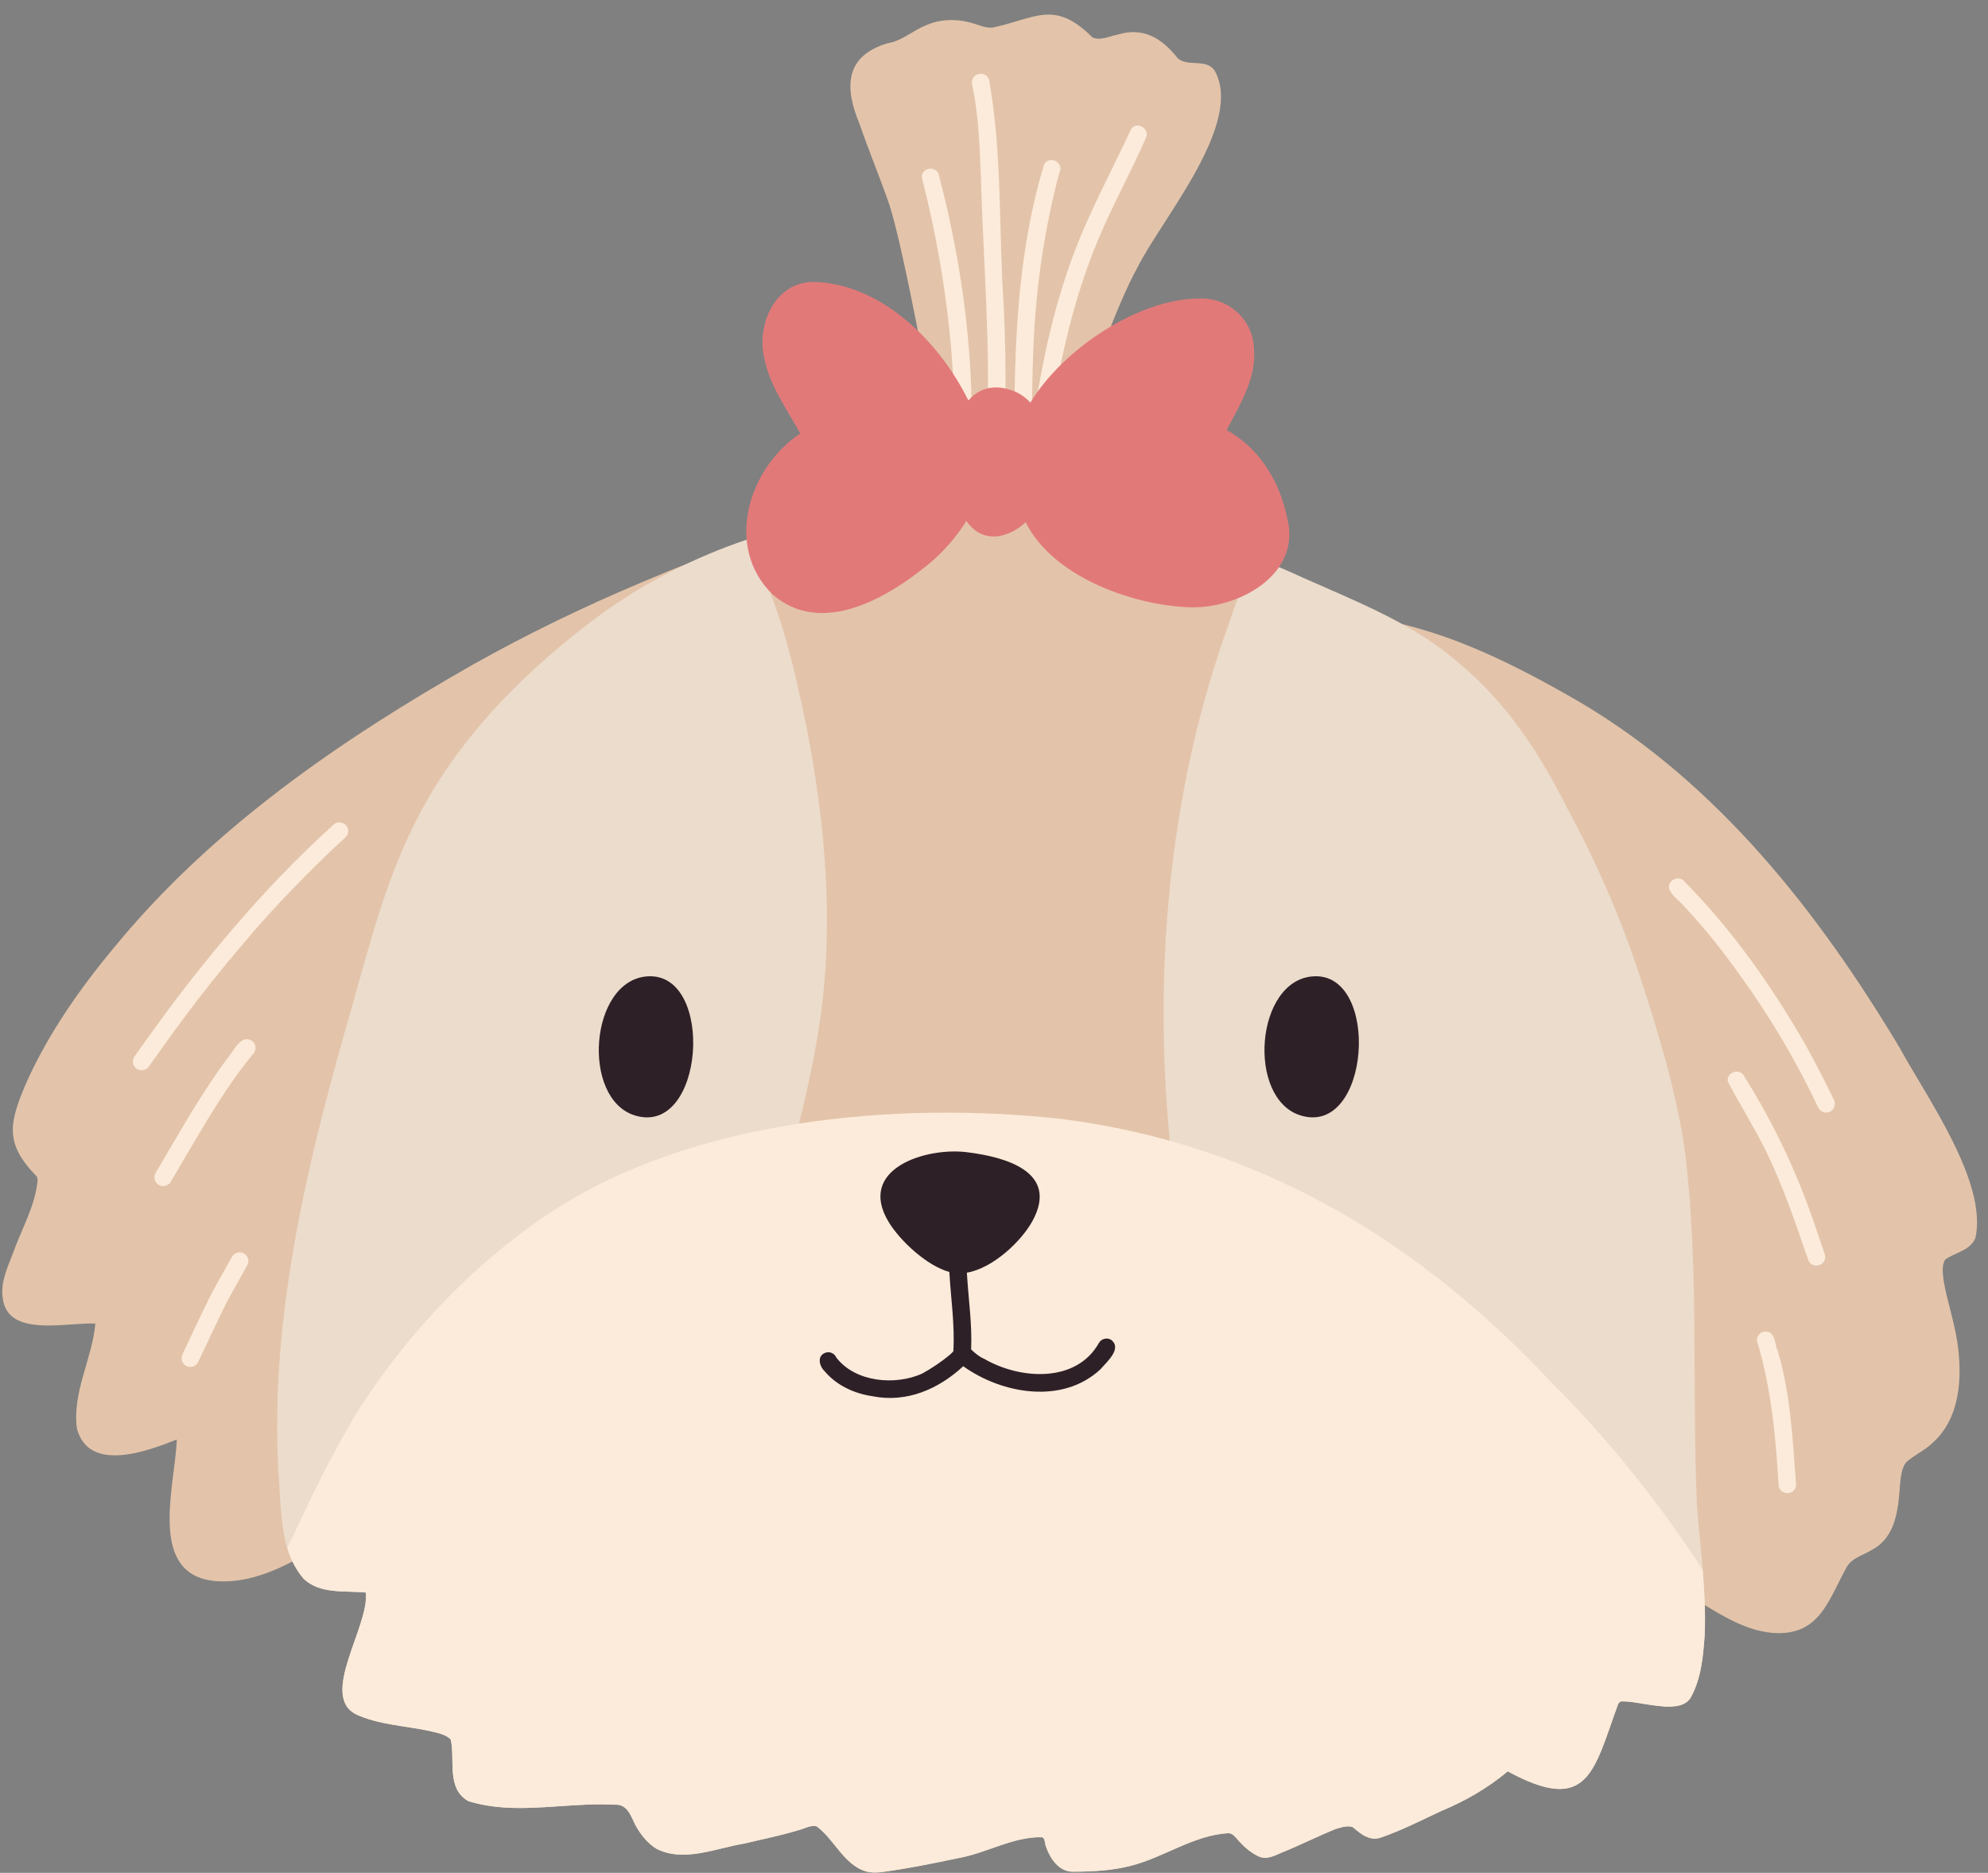 <?xml version="1.0" encoding="UTF-8"?><svg xmlns="http://www.w3.org/2000/svg" xmlns:xlink="http://www.w3.org/1999/xlink" height="166.6" preserveAspectRatio="xMidYMid meet" version="1.0" viewBox="-0.2 -1.3 176.8 166.6" width="176.8" zoomAndPan="magnify"><rect x="-0.2" y="-1.3" width="176.8" height="166.6" fill="#808080" stroke="none"/><g id="change1_1"><path d="M107.805,4.951c2.682,4.681-4.669,13.197-6.807,17.467c-3.947,7.148-8.285,24.363-9.26,24.335 c-0.807,0.045-1.616,0.071-2.425,0.091c-1.038,0.024-2.078,0.022-3.008,0.083c-1.936,0-5.184-22.924-7.403-29.993 c-0.839-2.435-1.847-4.847-2.654-7.191c-1.344-3.223-1.36-6.051,2.498-7.197c1.239-0.195,2.169-1.074,3.298-1.551 c1.241-0.572,2.652-0.651,3.969-0.306c0.691,0.158,1.344,0.529,2.072,0.464c3.87-0.833,5.488-2.498,8.867,0.872 c0.724,0.328,1.512-0.109,2.238-0.247c2.309-0.705,3.971,0.337,5.364,2.123C105.486,4.673,107.014,3.88,107.805,4.951z M19.667,139.379c2.997,0,5.828-1.503,8.345-3.016c3.996-2.564,6.696-6.588,9.374-10.414c6.165-9.037,10.598-19.117,14.3-29.407 c0.012-0.032,0.022-0.065,0.034-0.095c3.077-8.571,5.19-17.438,6.82-26.403c0.961-4.831,1.312-9.751,2.258-14.58 c0.294-1.352,0.683-2.842,1.081-4.219c0.089-0.377,0.298-0.791,0.156-1.178c0.72-0.576,0.01-1.652-0.785-1.336 c-1.456,0.533-2.885,1.141-4.312,1.743c-5.125,2.151-10.138,4.577-14.987,7.294C30.088,64.511,18.594,72.403,9.889,83.058 c-3.077,3.7-5.859,7.697-7.815,12.111c-1.5,3.542-1.829,5.307,1.006,8.198c-0.006-0.018-0.012-0.034-0.018-0.053 c0.049,0.097,0.071,0.274,0.085,0.387c-0.211,2.277-1.452,4.377-2.208,6.515c-0.48,1.249-1.105,2.573-0.898,3.943 c0.316,2.727,3.477,2.544,6.07,2.364c0.813-0.059,1.571-0.116,2.169-0.081c-0.276,3.142-2.082,6.138-1.636,9.356 c1.07,3.939,6.244,2.005,8.879,0.957c-0.138,4.144-2.741,12.236,3.661,12.611C19.345,139.375,19.507,139.379,19.667,139.379z M140.369,61.2c-5.609-3.252-11.573-6.309-18.018-7.428c-1.074-0.099-2.226-0.298-3.266,0.067 c-1.192,0.537,1.338,26.656,3.134,35.501c1.143,5.593,2.183,11.239,4.146,16.617c2.262,5.99,5.19,11.729,8.458,17.229 c2.045,3.333,4.215,6.597,6.653,9.658c2.333,2.972,4.924,5.8,8.265,7.651c2.443,1.376,4.857,3.231,7.734,3.467 c4.223,0.296,4.936-3.006,6.621-5.962c0.515-0.766,1.466-0.975,2.21-1.447c2.191-1.174,2.325-3.803,2.489-6.001 c0.065-0.553,0.146-1.285,0.523-1.766c0.72-0.669,1.67-1.044,2.372-1.75c2.455-2.198,2.639-5.838,2.187-8.904 c-0.259-1.794-0.88-3.602-1.208-5.405c-0.065-0.645-0.233-1.389,0.126-1.975c0.819-0.632,2.175-0.756,2.682-1.906 c1.117-4.981-4.338-12.536-6.728-16.929C161.555,79.885,152.585,68.437,140.369,61.2z" fill="#E3C4AA"/></g><g id="change2_1"><path d="M92.424,36.557c-0.414-0.057-0.736-0.458-0.667-0.878c0.739-4.894,1.781-9.72,3.515-14.357 c1.429-3.839,3.42-7.433,5.121-11.15c0.611-0.793,1.831,0.117,1.239,0.94c0.015-0.02,0.028-0.04,0.042-0.061 c0.011-0.021,0.021-0.043,0.033-0.063c-1.343,3.046-2.958,5.965-4.249,9.035c-1.491,3.572-2.502,7.174-3.296,10.933 c-0.335,1.636-0.59,3.285-0.862,4.934C93.233,36.312,92.842,36.618,92.424,36.557z" fill="#FCEBDA"/></g><g id="change2_2"><path d="M90.003,35.862c0.055-7.644,0.44-15.234,2.654-22.547c0.521-0.878,1.853-0.086,1.341,0.791 c-1.166,4.393-1.891,8.936-2.188,13.47c-0.184,2.757-0.207,5.524-0.249,8.285C91.55,36.868,90.012,36.886,90.003,35.862z" fill="#FCEBDA"/></g><g id="change2_3"><path d="M87.649,34.561c0.127-6.716-0.426-13.424-0.616-20.134c-0.106-2.861-0.21-5.531-0.791-8.295 c-0.125-0.999,1.396-1.221,1.543-0.211c1.158,6.577,0.821,13.325,1.281,19.974c0.124,2.889,0.197,5.776,0.14,8.666 C89.193,35.563,87.658,35.587,87.649,34.561z" fill="#FCEBDA"/></g><g id="change2_4"><path d="M84.704,38.64c0.127-8.215-0.903-16.253-2.927-24.169c-0.003-0.969,1.464-1.037,1.552-0.074 c1.61,6.195,2.622,12.528,2.847,18.919c0.043,1.602,0.065,3.203,0.081,4.805c0.073,0.565-0.07,1.299-0.774,1.297 C85.057,39.419,84.706,39.066,84.704,38.64z" fill="#FCEBDA"/></g><g id="change3_1"><path d="M151.406,144.082c-0.13,1.92-0.301,3.949-1.261,5.657c-0.669,1.069-2.476,0.804-4.084,0.545 c-0.81-0.135-1.572-0.265-2.117-0.228c-0.016,0.01-0.031,0.021-0.042,0.026c-0.026,0.021-0.052,0.042-0.067,0.036 c-0.062,0.068-0.119,0.135-0.119,0.145c-2.19,5.963-2.61,9.933-9.829,6.01c-1.775,1.489-3.763,2.636-5.906,3.524 c-1.77,0.83-3.519,1.723-5.371,2.366c-0.971,0.343-1.796-0.301-2.476-0.913c-0.493-0.202-1.059,0.016-1.547,0.15 c-1.609,0.649-3.161,1.443-4.775,2.091c-0.669,0.296-1.432,0.701-2.149,0.311c-0.602-0.296-1.131-0.732-1.583-1.225 c-0.311-0.301-0.566-0.799-1.048-0.804c-3.093,0.176-5.724,2.169-8.688,2.906c-1.661,0.431-3.399,0.514-5.112,0.519 c-1.235,0.031-2.034-1.152-2.398-2.2c-0.13-0.27-0.062-0.711-0.332-0.862c-2.579-0.078-4.946,1.406-7.463,1.853 c-2.2,0.462-4.406,0.913-6.638,1.22c-0.26,0.036-0.519,0.062-0.784,0.062c-0.28,0-0.56-0.031-0.841-0.104 c-1.946-0.628-2.777-2.834-4.344-4.001c-0.54-0.151-1.142,0.239-1.676,0.353c-1.552,0.478-3.155,0.789-4.738,1.173 c-2.522,0.405-5.377,1.713-7.826,0.472c-0.789-0.483-1.38-1.225-1.832-2.019c-0.472-0.872-0.716-2.003-1.946-1.905 c-1.572-0.088-3.171,0.021-4.775,0.13c-2.771,0.187-5.553,0.379-8.195-0.451c-1.977-1.131-1.147-3.669-1.557-5.47 c-0.483-0.535-1.438-0.644-2.034-0.799c-2.117-0.441-4.349-0.524-6.342-1.427c-3.389-1.624,1.178-7.894,0.82-10.857 c-1.863-0.187-4.048,0.176-5.522-1.22c-0.695-0.804-1.152-1.733-1.458-2.73c-0.659-2.18-0.602-4.681-0.799-6.866 c-0.758-14.204,2.761-28.164,6.669-41.71c1.567-5.61,3.062-11.35,5.787-16.524c3.752-7.26,9.746-13.187,16.275-17.998 c3.929-2.834,8.293-5.039,12.886-6.601c4.37-1.489,8.937-2.408,13.524-2.74c8.106-0.581,16.275,0.566,24.21,2.169 c2.491,0.535,4.941,1.23,7.328,2.102c1.495,0.54,2.969,1.152,4.416,1.827c4.847,2.159,9.928,4.115,13.96,7.66 c4.162,3.456,7.151,8.018,9.549,12.813c2.61,4.821,4.816,9.866,6.508,15.076c1.681,5.127,3.264,10.322,4.006,15.678 c1.24,10.364,0.592,20.842,1.043,31.252c0.14,1.936,0.358,3.861,0.514,5.792C151.385,140.252,151.483,142.162,151.406,144.082z" fill="#ECDCCC"/></g><g id="change1_2"><path d="M109.094,54.16c-5.465,15.102-6.819,31.527-5.122,47.429c0.156,1.427,0.337,2.86,0.602,4.276 c0.057,0.317,0.109,0.644-0.068,0.939c-0.56,0.778-1.759,0.451-2.59,0.612c-9.186,0.514-18.408,0.753-27.604,0.503 c-1.905-0.234-5.942-0.426-4.935-3.311c1.251-5.024,2.616-10.037,3.353-15.169c1.251-8.646,0.462-17.479-1.194-25.995 c-1.121-5.522-2.434-11.09-5.044-16.124c-0.104-0.202-0.208-0.405-0.322-0.602c4.37-1.489,8.937-2.408,13.524-2.74 c8.106-0.581,16.275,0.566,24.21,2.169c2.491,0.535,4.941,1.23,7.328,2.102C110.469,50.211,109.758,52.188,109.094,54.16z" fill="#E3C4AA"/></g><g id="change4_1"><path d="M105.365,52.713c-4.988-0.235-11.963-2.743-14.349-7.558c-1.128,1.068-2.868,1.739-4.271,0.872 c-0.379-0.243-0.714-0.579-1.006-0.981c-0.919,1.481-2.096,2.808-3.441,3.909c-3.68,3.002-9.464,6.353-13.762,2.647 c-4.361-4.217-2.195-11.267,2.436-14.34c-1.181-2.129-2.667-4.176-3.182-6.595c-0.763-3.041,0.916-6.936,4.431-6.888 c5.903,0.178,11.053,5.181,13.701,10.544c0.927-1.062,2.259-1.516,4.023-0.842c0.585,0.228,1.074,0.591,1.492,1.034 c2.886-4.77,9.625-9.28,15.096-9.26c2.527-0.072,4.676,1.86,4.781,4.407c0.265,2.662-1.248,5.031-2.425,7.299 c2.875,1.551,4.752,4.62,5.37,7.765C115.651,49.874,109.767,52.976,105.365,52.713z" fill="#E27979"/></g><g id="change2_5"><path d="M151.406,144.082c-0.13,1.92-0.301,3.949-1.261,5.657c-0.669,1.069-2.476,0.804-4.084,0.545 c-0.81-0.135-1.572-0.265-2.117-0.228c-0.016,0.01-0.031,0.021-0.042,0.026c-0.026,0.021-0.052,0.042-0.067,0.036 c-0.062,0.068-0.119,0.135-0.119,0.145c-2.19,5.963-2.61,9.933-9.829,6.01c-1.775,1.489-3.763,2.636-5.906,3.524 c-1.77,0.83-3.519,1.723-5.371,2.366c-0.971,0.343-1.796-0.301-2.476-0.913c-0.493-0.202-1.059,0.016-1.547,0.15 c-1.609,0.649-3.161,1.443-4.775,2.091c-0.669,0.296-1.432,0.701-2.149,0.311c-0.602-0.296-1.131-0.732-1.583-1.225 c-0.311-0.301-0.566-0.799-1.048-0.804c-3.093,0.176-5.724,2.169-8.688,2.906c-1.661,0.431-3.399,0.514-5.112,0.519 c-1.235,0.031-2.034-1.152-2.398-2.2c-0.13-0.27-0.062-0.711-0.332-0.862c-2.579-0.078-4.946,1.406-7.463,1.853 c-2.2,0.462-4.406,0.913-6.638,1.22c-0.26,0.036-0.519,0.062-0.784,0.062c-0.28,0-0.56-0.031-0.841-0.104 c-1.946-0.628-2.777-2.834-4.344-4.001c-0.54-0.151-1.142,0.239-1.676,0.353c-1.552,0.478-3.155,0.789-4.738,1.173 c-2.522,0.405-5.377,1.713-7.826,0.472c-0.789-0.483-1.38-1.225-1.832-2.019c-0.472-0.872-0.716-2.003-1.946-1.905 c-1.572-0.088-3.171,0.021-4.775,0.13c-2.771,0.187-5.553,0.379-8.195-0.451c-1.977-1.131-1.147-3.669-1.557-5.47 c-0.483-0.535-1.438-0.644-2.034-0.799c-2.117-0.441-4.349-0.524-6.342-1.427c-3.389-1.624,1.178-7.894,0.82-10.857 c-1.863-0.187-4.048,0.176-5.522-1.22c-0.695-0.804-1.152-1.733-1.458-2.73c2.045-4.349,4.069-8.714,6.648-12.772 c4.401-6.736,10.11-12.699,16.835-17.136c12.549-8.262,30.785-9.897,45.441-8.262c17.474,2.247,31.704,10.795,43.593,23.535 c5.044,5.018,9.487,10.608,13.358,16.565C151.385,140.252,151.483,142.162,151.406,144.082z" fill="#FCEBDA"/></g><g id="change5_1"><path d="M56.254,97.923c-4.796-1.494-4.026-12.021,1.124-12.369C63.424,85.144,62.479,99.859,56.254,97.923z M116.579,85.553c-5.15,0.348-5.92,10.875-1.124,12.369C121.68,99.859,122.625,85.144,116.579,85.553z M98.603,117.877 c-0.367-0.215-0.854-0.087-1.066,0.278c-2.018,3.611-7.024,3.263-10.184,1.436c-0.47-0.201-0.842-0.512-1.192-0.857 c0.002-0.041,0.007-0.084,0.008-0.123c0.081-2.094-0.216-4.177-0.353-6.262c-0.01-0.135-0.02-0.284-0.03-0.433 c2.346-0.411,4.856-2.808,5.838-4.605c2.401-4.397-2.478-5.692-5.735-6.101c-3.637-0.511-9.971,1.429-7.039,6.225 c1.01,1.653,3.395,3.878,5.379,4.413c0.131,2.35,0.496,4.668,0.356,7.062c-0.097,0.103-0.192,0.204-0.286,0.288 c-0.773,0.646-1.62,1.211-2.501,1.699c-2.394,1.073-5.928,0.763-7.616-1.426c-0.152-0.353-0.542-0.559-0.926-0.453 c-0.818,0.252-0.619,1.174-0.126,1.652c1.054,1.265,2.648,2.001,4.259,2.232c3.027,0.609,5.875-0.623,8.075-2.667 c3.475,2.485,8.855,3.413,12.215,0.26C98.229,119.848,99.637,118.652,98.603,117.877z" fill="#2E2027"/></g><g id="change2_6"><path d="M11.918,93.748c-0.345-0.268-0.385-0.746-0.14-1.093c1.908-2.688,3.84-5.362,5.915-7.922 c3.657-4.587,7.497-8.799,11.821-12.717c0.318-0.28,0.843-0.18,1.091,0.14c0.277,0.356,0.173,0.831-0.154,1.105 c-1.204,1.069-2.342,2.213-3.483,3.351c-1.511,1.517-2.981,3.084-4.393,4.691c0.007-0.008,0.014-0.016,0.021-0.023 c0.007-0.008,0.014-0.016,0.021-0.023c-2.177,2.514-4.292,5.09-6.28,7.756c-1.129,1.516-2.232,3.053-3.327,4.596 C12.765,93.953,12.244,93.999,11.918,93.748z" fill="#FCEBDA"/></g><g id="change2_7"><path d="M13.919,104.109c-0.367-0.215-0.491-0.697-0.278-1.064c0.847-1.466,1.709-2.921,2.571-4.379 c1.176-1.979,2.412-3.915,3.775-5.772c0.58-0.637,1.276-2.357,2.317-1.532c0.304,0.304,0.294,0.795,0,1.101 c-1.919,2.31-3.458,4.842-4.987,7.395c-0.783,1.322-1.563,2.643-2.331,3.971C14.772,104.198,14.281,104.321,13.919,104.109z" fill="#FCEBDA"/></g><g id="change2_8"><path d="M16.372,120.215c-0.387-0.197-0.522-0.662-0.341-1.046c0.71-1.507,1.41-3.02,2.146-4.515 c0.675-1.414,1.488-2.756,2.239-4.129c0.2-0.373,0.663-0.536,1.046-0.341c0.372,0.19,0.543,0.673,0.341,1.048 c-0.754,1.372-1.562,2.714-2.239,4.129c-0.734,1.495-1.436,3.006-2.146,4.513C17.239,120.258,16.739,120.402,16.372,120.215z" fill="#FCEBDA"/></g><g id="change2_9"><path d="M161.499,97.226c-2.145-4.561-4.679-8.722-7.66-12.745c-1.338-1.819-2.769-3.571-4.248-5.142 c-0.43-0.537-1.131-0.927-1.353-1.595c-0.169-0.822,1.045-1.26,1.434-0.522c-0.003-0.007-0.006-0.015-0.008-0.022 c-0.018-0.023-0.035-0.047-0.053-0.071c4.256,4.304,7.776,9.311,10.78,14.551c0.889,1.603,1.716,3.24,2.52,4.887 c0.184,0.382,0.003,0.857-0.378,1.034C162.155,97.781,161.684,97.612,161.499,97.226z" fill="#FCEBDA"/></g><g id="change2_10"><path d="M160.592,110.724c-1.139-3.32-2.251-6.629-3.812-9.776c-1.013-2.048-2.277-4.029-3.321-6.047 c-0.121-0.889,1.165-1.235,1.495-0.393c2.752,4.372,4.924,9.082,6.522,13.992c0.21,0.601,0.416,1.206,0.618,1.807 C162.358,111.279,160.89,111.708,160.592,110.724z" fill="#FCEBDA"/></g><g id="change2_11"><path d="M157.973,130.755c-0.255-4.346-0.672-8.67-1.93-12.832c0-0.424,0.353-0.778,0.778-0.778 c0.917,0.034,0.801,1.179,1.101,1.804c1.121,3.825,1.314,7.852,1.608,11.807C159.515,131.77,158.007,131.781,157.973,130.755z" fill="#FCEBDA"/></g></svg>